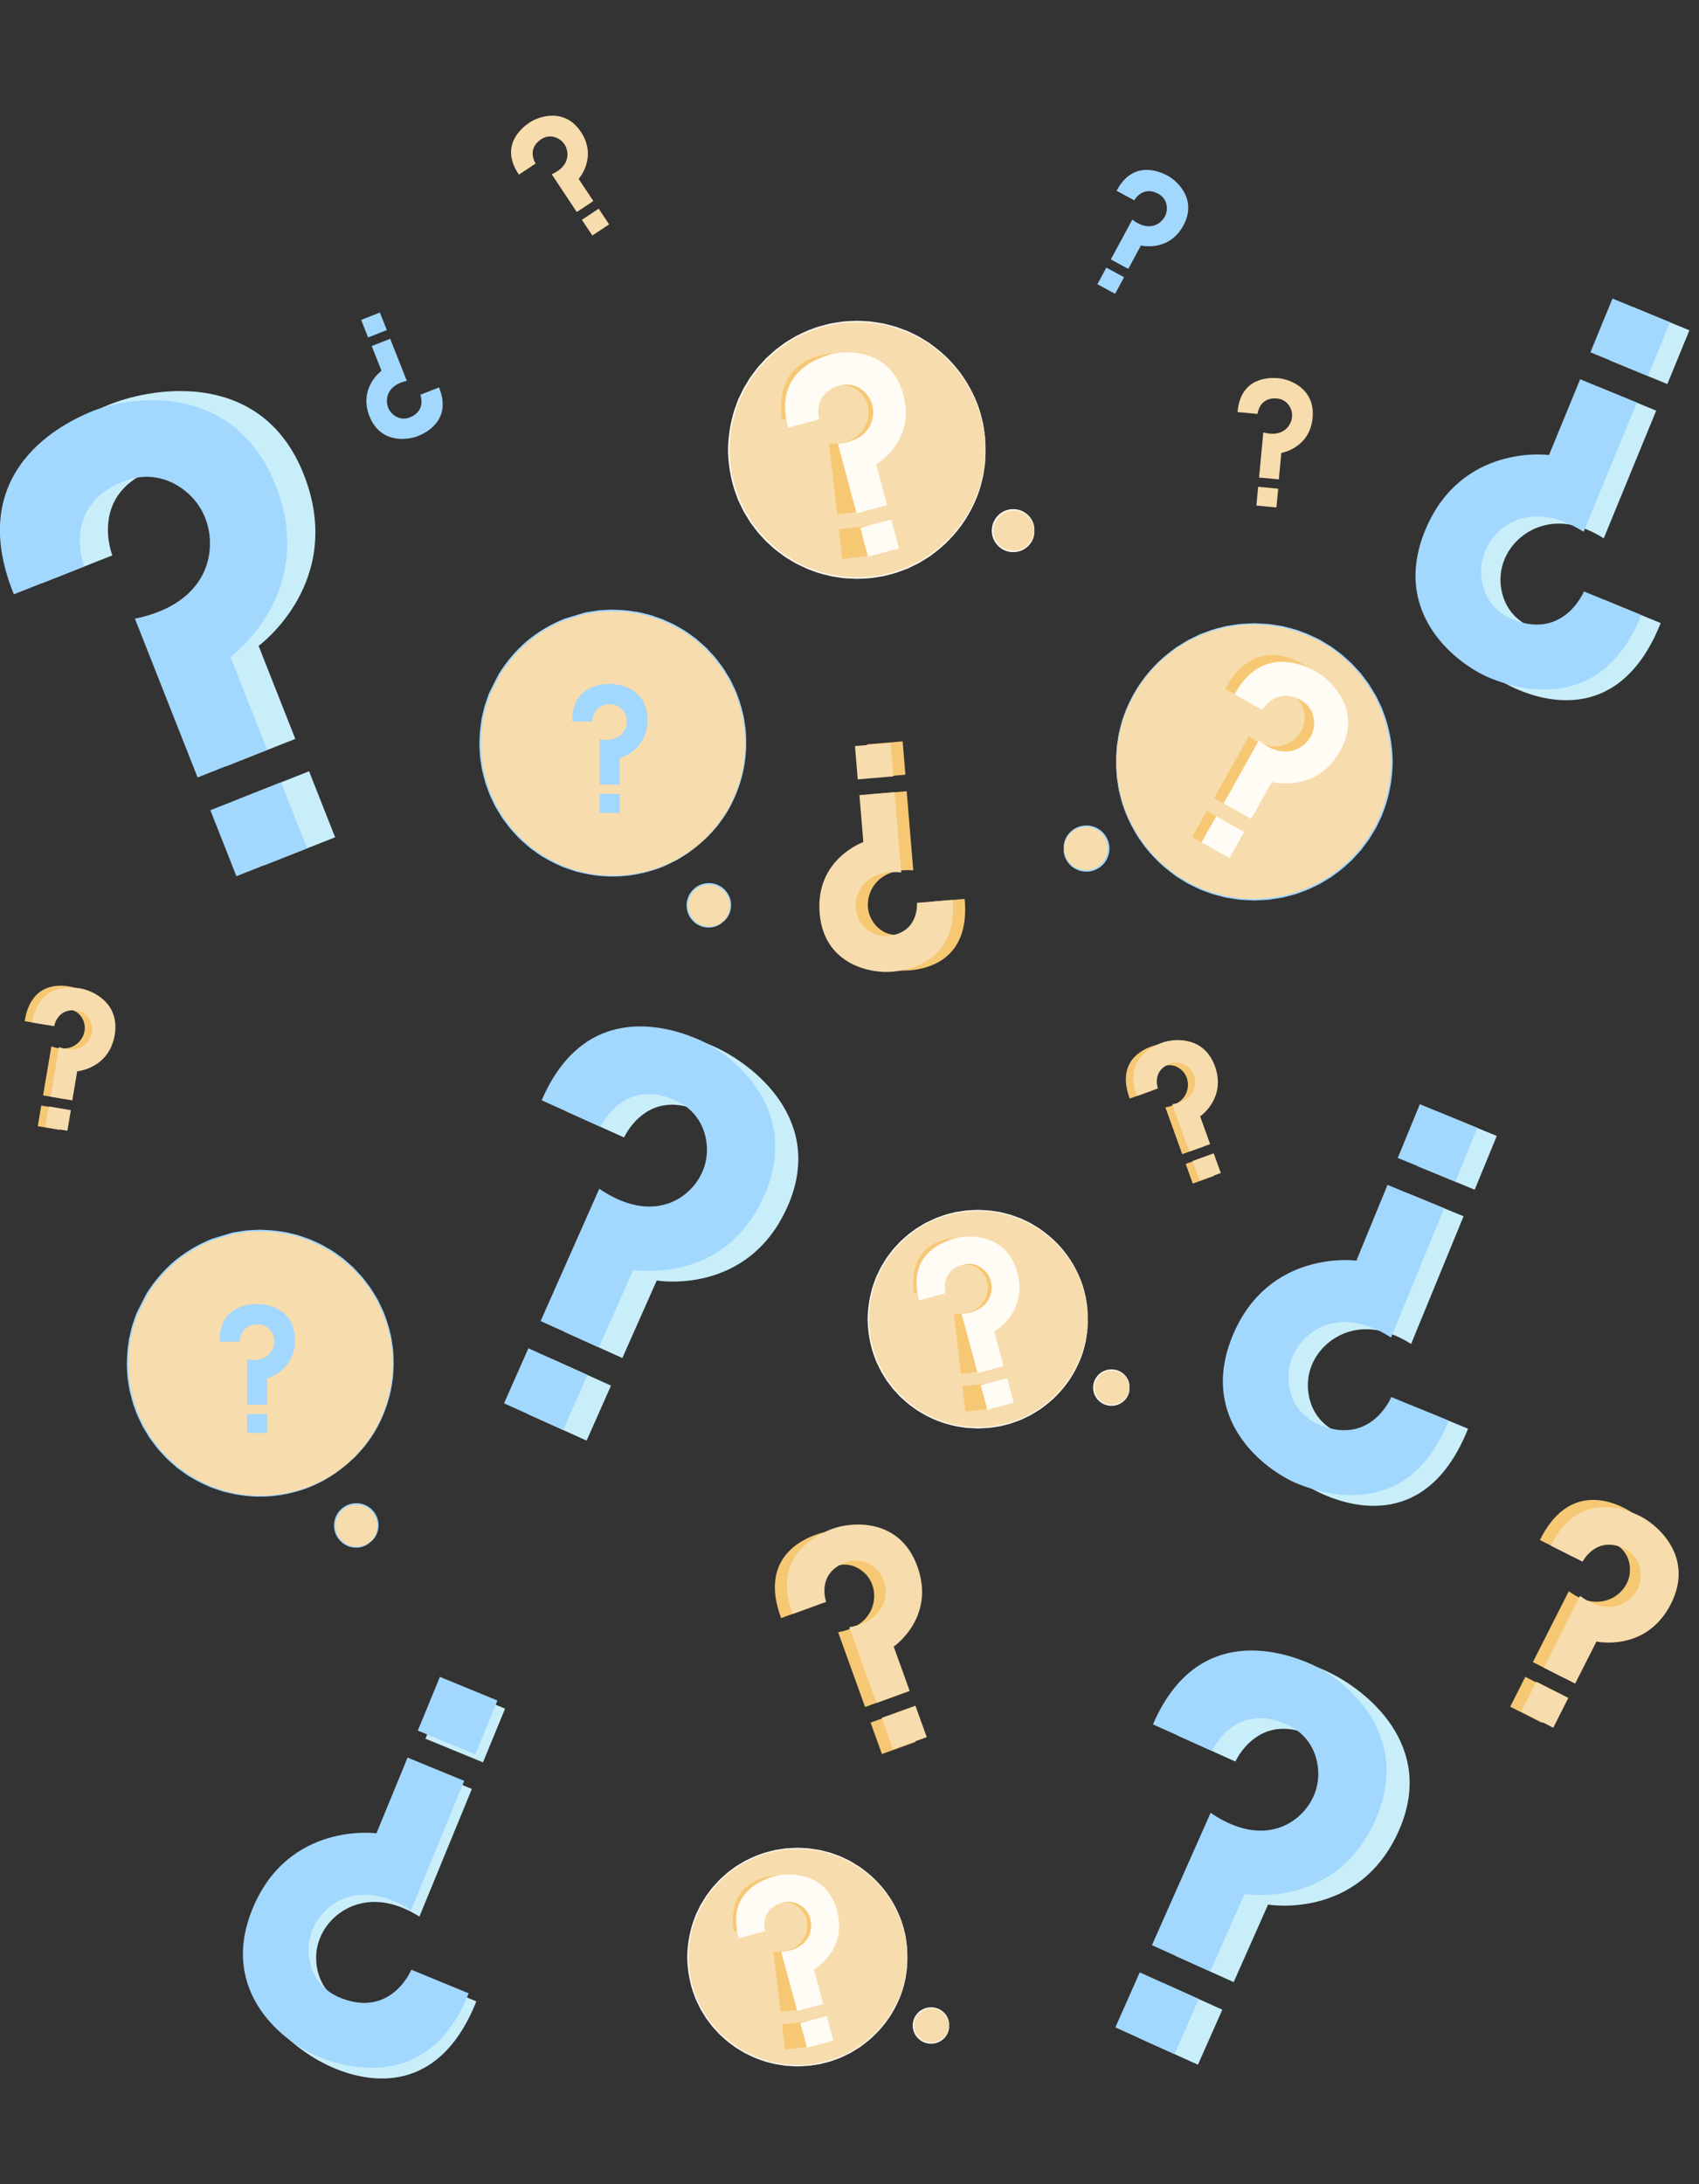 <?xml version="1.0" encoding="UTF-8"?> <svg xmlns="http://www.w3.org/2000/svg" width="379" height="487" viewBox="0 0 379 487" fill="none"><rect x="0" y="0" width="379" height="487" fill="#333333" stroke="none"/> <g clip-path="url(#clip0_232_8135)"> <path d="M370.449 138.916L357.665 133.662C357.665 133.662 353.256 144.4 342.015 139.999C336.181 137.713 334.74 132.69 334.714 129.278C334.689 125.321 336.693 121.645 339.883 119.3C343.524 116.613 349.759 114.959 357.75 120.025L369.451 91.556L356.812 86.362L349.87 103.249C349.87 103.249 330.254 100.545 322.22 120.085C314.535 138.779 330.168 150.285 338.902 153.875C344.386 156.135 361.417 161.585 370.449 138.924V138.916Z" fill="#C8EEFA"></path> <path d="M364.027 68.373L359.1 80.355L371.934 85.631L376.86 73.649L364.027 68.373Z" fill="#C8EEFA"></path> <path d="M366.116 137.116L353.332 131.862C353.332 131.862 348.922 142.6 337.682 138.199C331.848 135.914 330.407 130.89 330.381 127.479C330.356 123.521 332.36 119.846 335.549 117.5C339.191 114.814 345.272 113.517 353.272 118.583L365.127 89.756L352.487 84.562L345.545 101.449C345.545 101.449 325.929 98.746 317.895 118.285C310.211 136.98 325.187 148.212 332.368 151.163C337.852 153.423 357.093 159.777 366.125 137.125L366.116 137.116Z" fill="#A2D7FE"></path> <path d="M359.7 66.567L354.774 78.549L367.607 83.825L372.534 71.844L359.7 66.567Z" fill="#A2D7FE"></path> <path d="M327.478 318.537L314.694 313.283C314.694 313.283 310.284 324.021 299.043 319.62C293.21 317.334 291.768 312.311 291.743 308.9C291.717 304.942 293.722 301.266 296.911 298.921C300.553 296.235 306.787 294.58 314.779 299.646L326.48 271.177L313.841 265.983L306.898 282.87C306.898 282.87 287.282 280.167 279.248 299.706C271.564 318.4 287.197 329.906 295.93 333.496C301.414 335.756 318.446 341.206 327.478 318.545V318.537Z" fill="#C8EEFA"></path> <path d="M321.055 247.994L316.129 259.976L328.963 265.252L333.889 253.27L321.055 247.994Z" fill="#C8EEFA"></path> <path d="M323.145 316.737L310.36 311.483C310.36 311.483 305.951 322.221 294.71 317.82C288.877 315.535 287.435 310.511 287.41 307.1C287.384 303.142 289.388 299.467 292.578 297.121C296.22 294.435 302.301 293.138 310.301 298.204L322.156 269.378L309.516 264.184L302.574 281.07C302.574 281.07 282.958 278.367 274.924 297.906C267.24 316.601 282.216 327.833 289.397 330.784C294.881 333.044 314.122 339.398 323.153 316.746L323.145 316.737Z" fill="#A2D7FE"></path> <path d="M316.729 246.188L311.802 258.17L324.636 263.447L329.562 251.465L316.729 246.188Z" fill="#A2D7FE"></path> <path d="M106.256 446.219L93.472 440.965C93.472 440.965 89.062 451.703 77.822 447.302C71.988 445.016 70.547 439.993 70.521 436.581C70.496 432.624 72.5 428.948 75.689 426.603C79.331 423.916 85.566 422.262 93.557 427.328L105.258 398.859L92.619 393.665L85.677 410.552C85.677 410.552 66.061 407.848 58.027 427.387C50.342 446.082 65.975 457.587 74.709 461.178C80.193 463.438 97.224 468.888 106.256 446.227V446.219Z" fill="#C8EEFA"></path> <path d="M99.834 375.675L94.907 387.657L107.741 392.934L112.667 380.952L99.834 375.675Z" fill="#C8EEFA"></path> <path d="M104.547 444.418L91.762 439.164C91.762 439.164 87.353 449.902 76.112 445.501C70.279 443.215 68.837 438.192 68.812 434.78C68.786 430.823 70.79 427.147 73.98 424.802C77.622 422.115 83.703 420.819 91.703 425.885L103.558 397.058L90.918 391.864L83.976 408.751C83.976 408.751 64.36 406.047 56.326 425.587C48.642 444.281 63.618 455.514 70.799 458.465C76.283 460.725 95.524 467.078 104.555 444.426L104.547 444.418Z" fill="#A2D7FE"></path> <path d="M98.13 373.869L93.204 385.851L106.038 391.127L110.964 379.145L98.13 373.869Z" fill="#A2D7FE"></path> <path d="M215.178 200.422L207.255 201.079C207.255 201.079 207.81 207.731 200.901 208.431C197.311 208.789 195.255 206.588 194.351 204.849C193.302 202.827 193.371 200.422 194.385 198.384C195.545 196.056 198.309 193.574 203.724 194.068L202.257 176.414L194.42 177.062L195.29 187.535C195.29 187.535 184.535 191.288 185.541 203.407C186.505 214.998 197.533 216.797 202.94 216.345C206.343 216.064 216.5 214.392 215.187 200.422H215.178Z" fill="#F7C874"></path> <path d="M201.355 165.298L193.4 165.959L194.017 173.387L201.973 172.726L201.355 165.298Z" fill="#F7C874"></path> <path d="M212.484 200.636L204.552 201.293C204.552 201.293 205.106 207.945 198.198 208.644C194.608 209.003 192.552 206.802 191.648 205.062C190.599 203.041 190.667 200.636 191.682 198.598C192.842 196.269 195.623 194.009 201.038 194.504L199.554 176.628L191.716 177.276L192.586 187.749C192.586 187.749 181.832 191.502 182.838 203.621C183.802 215.212 194.42 217.045 198.872 216.67C202.275 216.388 213.797 214.606 212.484 200.628V200.636Z" fill="#F7DCAD"></path> <path d="M198.676 165.674L190.721 166.335L191.338 173.763L199.294 173.102L198.676 165.674Z" fill="#F7DCAD"></path> <path d="M174.251 360.759L181.73 358.064C181.73 358.064 179.465 351.785 185.954 349.313C189.327 348.034 191.884 349.624 193.21 351.068C194.748 352.747 195.308 355.087 194.858 357.32C194.344 359.869 192.321 362.985 186.963 363.915L192.971 380.581L200.371 377.916L196.807 368.03C196.807 368.03 206.215 361.609 202.092 350.169C198.147 339.228 187.03 340.358 181.927 342.201C178.714 343.358 169.341 347.614 174.243 360.761L174.251 360.759Z" fill="#F7C874"></path> <path d="M196.733 391.079L204.243 388.372L201.715 381.36L194.205 384.067L196.733 391.079Z" fill="#F7C874"></path> <path d="M176.797 359.851L184.285 357.154C184.285 357.154 182.02 350.875 188.508 348.403C191.882 347.123 194.439 348.713 195.764 350.158C197.303 351.837 197.863 354.177 197.413 356.409C196.898 358.959 194.802 361.865 189.444 362.796L195.526 379.671L202.925 377.006L199.361 367.12C199.361 367.12 208.77 360.699 204.646 349.259C200.701 338.318 189.971 339.309 185.77 340.829C182.558 341.986 171.896 346.704 176.799 359.86L176.797 359.851Z" fill="#F7DCAD"></path> <path d="M199.222 390.02L206.732 387.312L204.204 380.3L196.694 383.008L199.222 390.02Z" fill="#F7DCAD"></path> <path d="M252.021 244.934L256.697 243.249C256.697 243.249 255.281 239.323 259.337 237.778C261.447 236.978 263.045 237.972 263.874 238.875C264.836 239.925 265.186 241.388 264.905 242.783C264.583 244.378 263.318 246.325 259.969 246.907L263.725 257.327L268.351 255.661L266.123 249.48C266.123 249.48 272.005 245.465 269.427 238.313C266.961 231.472 260.011 232.179 256.82 233.331C254.811 234.054 248.951 236.715 252.015 244.935L252.021 244.934Z" fill="#F7C874"></path> <path d="M266.077 263.891L270.772 262.198L269.192 257.814L264.496 259.507L266.077 263.891Z" fill="#F7C874"></path> <path d="M253.613 244.366L258.294 242.68C258.294 242.68 256.878 238.754 260.935 237.208C263.044 236.408 264.643 237.402 265.471 238.306C266.433 239.355 266.783 240.819 266.502 242.214C266.18 243.808 264.869 245.625 261.519 246.207L265.322 256.757L269.948 255.092L267.72 248.91C267.72 248.91 273.602 244.896 271.024 237.743C268.558 230.903 261.849 231.523 259.223 232.473C257.214 233.196 250.548 236.146 253.614 244.371L253.613 244.366Z" fill="#F7DCAD"></path> <path d="M267.633 263.228L272.328 261.535L270.748 257.151L266.053 258.844L267.633 263.228Z" fill="#F7DCAD"></path> <path d="M5.509 227.677L10.409 228.51C10.409 228.51 11.106 224.395 15.399 225.044C17.629 225.384 18.532 227.036 18.809 228.23C19.131 229.617 18.716 231.063 17.785 232.14C16.721 233.37 14.662 234.444 11.459 233.304L9.607 244.224L14.454 245.048L15.553 238.57C15.553 238.57 22.649 237.967 23.921 230.471C25.137 223.302 18.738 220.5 15.393 219.934C13.288 219.576 6.877 219.012 5.504 227.676L5.509 227.677Z" fill="#F7C874"></path> <path d="M8.427 251.096L13.348 251.931L14.127 247.336L9.207 246.501L8.427 251.096Z" fill="#F7C874"></path> <path d="M7.174 227.965L12.08 228.799C12.08 228.799 12.777 224.684 17.069 225.333C19.299 225.673 20.203 227.325 20.48 228.519C20.802 229.906 20.387 231.352 19.456 232.429C18.392 233.659 16.357 234.596 13.154 233.456L11.277 244.513L16.125 245.337L17.224 238.859C17.224 238.859 24.32 238.256 25.592 230.76C26.808 223.591 20.662 220.832 17.907 220.368C15.803 220.01 8.548 219.301 7.173 227.97L7.174 227.965Z" fill="#F7DCAD"></path> <path d="M10.108 251.283L15.029 252.118L15.808 247.523L10.888 246.689L10.108 251.283Z" fill="#F7DCAD"></path> <path d="M343.525 343.361L350.617 346.955C350.617 346.955 353.632 340.999 359.882 344.024C363.127 345.601 363.724 348.552 363.582 350.508C363.416 352.779 362.098 354.791 360.165 355.995C357.957 357.37 354.303 358.036 349.95 354.776L341.946 370.58L348.96 374.136L353.709 364.76C353.709 364.76 364.835 367.201 370.33 356.353C375.584 345.977 367.136 338.664 362.294 336.215C359.248 334.671 349.722 330.771 343.518 343.357L343.525 343.361Z" fill="#F7C874"></path> <path d="M336.888 380.519L344.009 384.126L347.377 377.476L340.255 373.869L336.888 380.519Z" fill="#F7C874"></path> <path d="M345.932 344.591L353.031 348.189C353.031 348.189 356.046 342.233 362.296 345.258C365.541 346.835 366.139 349.786 365.997 351.742C365.831 354.013 364.512 356.026 362.579 357.23C360.371 358.605 356.819 359.072 352.466 355.812L344.36 371.814L351.375 375.37L356.123 365.995C356.123 365.995 367.249 368.436 372.744 357.587C377.998 347.211 369.917 340.084 365.928 338.07C362.883 336.527 352.136 332.005 345.928 344.598L345.932 344.591Z" fill="#F7DCAD"></path> <path d="M339.366 381.603L346.488 385.21L349.855 378.56L342.734 374.953L339.366 381.603Z" fill="#F7DCAD"></path> <path d="M9.356 130.033L25.057 123.833C25.057 123.833 19.846 110.648 33.458 105.002C40.528 102.068 46.054 105.275 48.963 108.251C52.34 111.714 53.679 116.643 52.869 121.411C51.939 126.852 47.854 133.59 36.536 135.91L50.344 170.877L65.875 164.745L57.688 144.003C57.688 144.003 77.244 129.778 67.76 105.778C58.694 82.819 35.189 85.932 24.468 90.17C17.731 92.831 -1.877 102.46 9.364 130.042L9.356 130.033Z" fill="#C8EEFA"></path> <path d="M68.946 171.961L53.184 178.186L58.995 192.9L74.757 186.676L68.946 171.961Z" fill="#C8EEFA"></path> <path d="M3.096 132.503L18.797 126.303C18.797 126.303 13.586 113.117 27.198 107.471C34.268 104.537 39.795 107.744 42.703 110.721C46.08 114.183 47.419 119.113 46.609 123.88C45.679 129.322 41.424 135.624 30.098 137.936L44.076 173.338L59.607 167.206L51.419 146.464C51.419 146.464 70.975 132.238 61.492 108.239C52.426 85.28 29.722 88.077 20.912 91.557C14.175 94.218 -8.145 104.913 3.087 132.503H3.096Z" fill="#A2D7FE"></path> <path d="M62.685 174.42L46.924 180.645L52.735 195.359L68.497 189.135L62.685 174.42Z" fill="#A2D7FE"></path> <path d="M166.269 168.343C167.714 152.057 155.657 137.682 139.339 136.234C123.021 134.786 108.621 146.814 107.176 163.1C105.731 179.385 117.789 193.761 134.107 195.208C150.425 196.656 164.825 184.628 166.269 168.343Z" fill="#F7DCAD"></path> <path d="M155.773 188.429C155.773 188.429 155.901 188.327 156.14 188.113C156.387 187.892 156.728 187.576 157.189 187.167C157.419 186.953 157.675 186.723 157.956 186.467C158.229 186.194 158.494 185.87 158.801 185.538C159.099 185.197 159.432 184.83 159.773 184.446C160.14 184.071 160.421 183.585 160.779 183.116C162.221 181.248 163.636 178.689 164.771 175.534C165.888 172.378 166.621 168.557 166.434 164.327C166.408 163.798 166.374 163.261 166.348 162.724C166.289 162.186 166.195 161.649 166.11 161.103C166.016 160.557 165.973 159.994 165.828 159.449C165.692 158.903 165.547 158.348 165.41 157.785C165.274 157.35 165.061 156.643 164.933 156.208L164.899 156.114C164.702 155.559 164.498 154.997 164.293 154.434C164.071 153.879 163.781 153.342 163.534 152.788C163.253 152.242 163.039 151.662 162.69 151.142C162.033 150.084 161.436 148.967 160.609 147.969C160.216 147.466 159.85 146.928 159.423 146.434C158.818 145.777 158.204 145.12 157.59 144.455C157.53 144.387 157.462 144.327 157.393 144.268C157.146 144.046 156.89 143.824 156.643 143.602C156.131 143.167 155.645 142.698 155.108 142.272C153.99 141.487 152.916 140.617 151.662 139.969C150.477 139.219 149.163 138.673 147.858 138.084C147.193 137.82 146.502 137.615 145.82 137.368C145.47 137.257 145.138 137.121 144.779 137.035L143.713 136.779C142.579 136.464 141.402 136.302 140.225 136.148C139.628 136.097 139.031 136.046 138.443 135.995L136.532 135.918L135.961 135.944L134.827 136.003L133.684 136.063L132.549 136.234L131.407 136.404L130.835 136.489L130.272 136.626C129.121 136.976 127.236 137.547 126.085 137.897C125.991 137.931 125.889 137.965 125.795 137.999C122.878 139.176 120.106 140.813 117.599 142.86C115.142 144.967 113.044 147.415 111.373 150.084C111.33 150.161 111.279 150.246 111.236 150.323C110.69 151.406 109.795 153.171 109.241 154.246L109.002 154.775L108.814 155.321L108.439 156.412L108.072 157.504L107.808 158.621L107.543 159.73L107.415 160.284L107.16 162.186C107.108 162.783 107.057 163.372 106.998 163.969C106.946 165.163 106.895 166.348 107.006 167.517L107.066 168.608C107.083 168.975 107.168 169.325 107.211 169.691C107.33 170.408 107.415 171.124 107.56 171.824C107.919 173.214 108.226 174.595 108.754 175.9C109.172 177.239 109.846 178.459 110.418 179.696C110.742 180.293 111.117 180.864 111.458 181.435C111.637 181.725 111.808 182.007 111.978 182.297C112.021 182.374 112.072 182.45 112.132 182.519C112.678 183.243 113.223 183.96 113.761 184.676C114.17 185.179 114.639 185.64 115.066 186.118C115.901 187.098 116.899 187.892 117.829 188.719C118.281 189.154 118.818 189.469 119.304 189.836C119.808 190.186 120.285 190.561 120.797 190.877C121.317 191.175 121.837 191.474 122.358 191.772C122.784 191.985 123.466 192.344 123.893 192.557C124.422 192.796 124.942 193.026 125.454 193.256C125.965 193.495 126.511 193.631 127.031 193.828C127.56 193.998 128.072 194.186 128.592 194.339C129.121 194.459 129.641 194.587 130.153 194.706C134.281 195.636 138.178 195.584 141.479 195.03C144.779 194.459 147.551 193.52 149.641 192.42C150.161 192.147 150.69 191.951 151.125 191.661C151.568 191.388 151.986 191.132 152.37 190.894C152.754 190.655 153.121 190.442 153.436 190.228C153.743 189.998 154.016 189.785 154.263 189.597C154.749 189.222 155.116 188.932 155.381 188.736C155.628 188.54 155.756 188.429 155.756 188.429C155.756 188.429 155.619 188.514 155.364 188.702C155.099 188.898 154.724 189.171 154.229 189.538C153.982 189.725 153.7 189.93 153.393 190.16C153.078 190.373 152.711 190.578 152.327 190.808C151.935 191.039 151.526 191.295 151.074 191.559C150.639 191.849 150.11 192.036 149.59 192.301C147.5 193.375 144.737 194.288 141.453 194.842C138.17 195.371 134.306 195.405 130.213 194.467C129.701 194.348 129.189 194.22 128.669 194.1C128.157 193.947 127.645 193.759 127.125 193.58C126.613 193.393 126.068 193.256 125.564 193.009C125.053 192.778 124.541 192.54 124.021 192.309C123.62 192.105 122.955 191.764 122.554 191.559C122.528 191.542 122.503 191.533 122.486 191.516C121.982 191.226 121.471 190.928 120.959 190.629C120.456 190.314 119.987 189.938 119.484 189.597C119.006 189.231 118.469 188.924 118.025 188.489C117.113 187.661 116.123 186.885 115.296 185.904C114.87 185.435 114.409 184.983 114.008 184.48C113.479 183.772 112.934 183.056 112.396 182.339C112.345 182.271 112.294 182.203 112.251 182.126C112.081 181.845 111.91 181.563 111.74 181.273C111.398 180.702 111.032 180.139 110.716 179.551C110.153 178.322 109.488 177.12 109.079 175.798C108.55 174.51 108.251 173.137 107.902 171.764C107.757 171.073 107.68 170.357 107.56 169.657C107.518 169.299 107.433 168.949 107.415 168.591L107.356 167.508C107.219 166.058 107.33 164.6 107.39 163.124C107.492 162.391 107.595 161.657 107.688 160.915L107.765 160.361L107.893 159.815L108.149 158.715L108.405 157.615L108.763 156.54L109.13 155.457L109.317 154.911L109.548 154.391C110.093 153.316 110.989 151.568 111.535 150.493C111.577 150.425 111.62 150.348 111.663 150.28C113.309 147.645 115.39 145.231 117.812 143.142C120.285 141.12 123.031 139.5 125.914 138.34C125.999 138.306 126.093 138.272 126.179 138.246C127.321 137.897 129.189 137.334 130.332 136.984L130.886 136.848L131.449 136.762L132.575 136.592L133.701 136.421L134.827 136.361L135.952 136.302L136.515 136.276L137.078 136.302C137.82 136.327 138.562 136.361 139.304 136.387C140.771 136.592 142.229 136.737 143.628 137.121L144.686 137.368C145.035 137.445 145.368 137.59 145.709 137.7C146.383 137.939 147.065 138.144 147.73 138.4C149.018 138.988 150.323 139.517 151.492 140.259C152.728 140.899 153.794 141.76 154.903 142.528C155.432 142.946 155.918 143.406 156.421 143.841C156.668 144.063 156.924 144.276 157.172 144.498C157.24 144.557 157.3 144.617 157.359 144.677C157.973 145.334 158.579 145.99 159.184 146.638C159.611 147.125 159.969 147.653 160.361 148.157C161.18 149.137 161.777 150.246 162.425 151.287C162.775 151.798 162.988 152.378 163.261 152.916C163.517 153.461 163.798 153.99 164.02 154.545C164.225 155.099 164.421 155.653 164.626 156.208C164.728 156.481 164.822 156.753 164.924 157.026C164.924 157.052 164.941 157.078 164.95 157.103C165.154 157.913 165.359 158.715 165.564 159.508C165.717 160.046 165.751 160.608 165.854 161.146C165.931 161.692 166.033 162.22 166.093 162.758C166.127 163.295 166.152 163.824 166.186 164.344C166.391 168.54 165.683 172.335 164.592 175.474C163.474 178.612 162.093 181.171 160.668 183.039C160.319 183.508 160.037 183.994 159.679 184.369C159.338 184.762 159.014 185.128 158.724 185.469C158.425 185.811 158.161 186.135 157.897 186.408C157.624 186.672 157.368 186.911 157.138 187.115C156.694 187.533 156.353 187.857 156.114 188.088C155.884 188.309 155.773 188.429 155.773 188.429Z" fill="#A2D7FE"></path> <path d="M162.007 204.767C159.815 207.624 155.499 207.24 153.836 204.051C153 202.439 153.18 200.426 154.28 198.985C156.472 196.128 160.787 196.511 162.45 199.701C163.286 201.313 163.107 203.326 162.007 204.767Z" fill="#F7DCAD"></path> <path d="M161.239 205.571C161.239 205.571 161.333 205.52 161.486 205.392C161.649 205.264 161.862 205.051 162.101 204.744C162.57 204.147 163.124 203.072 163.081 201.648C163.056 200.948 162.885 200.172 162.476 199.447C162.066 198.731 161.461 198.04 160.642 197.571C159.84 197.094 158.843 196.829 157.828 196.897C156.804 196.949 155.772 197.358 154.936 198.049C154.109 198.748 153.529 199.695 153.299 200.693C153.052 201.682 153.137 202.714 153.47 203.584C153.785 204.471 154.365 205.187 154.996 205.716C155.636 206.245 156.369 206.552 157.052 206.697C158.442 206.987 159.593 206.637 160.267 206.279C160.608 206.1 160.855 205.929 161.009 205.793C161.162 205.665 161.239 205.588 161.231 205.58C161.205 205.545 160.889 205.835 160.199 206.159C159.525 206.466 158.408 206.774 157.094 206.458C156.446 206.304 155.764 205.997 155.167 205.494C154.578 204.991 154.041 204.309 153.76 203.481C153.461 202.663 153.384 201.708 153.623 200.786C153.836 199.857 154.382 198.987 155.15 198.33C155.926 197.691 156.881 197.307 157.828 197.256C158.774 197.187 159.704 197.426 160.455 197.861C161.222 198.288 161.794 198.927 162.194 199.601C162.587 200.275 162.766 201.008 162.808 201.665C162.885 203.012 162.391 204.053 161.973 204.667C161.538 205.29 161.197 205.554 161.222 205.58L161.239 205.571Z" fill="#A2D7FE"></path> <path d="M127.636 160.86H132.122C132.122 160.86 132.122 157.098 136.037 157.03C138.067 156.996 139.124 158.327 139.551 159.341C140.045 160.527 139.9 161.874 139.235 162.975C138.476 164.228 136.804 165.371 133.785 164.834V174.94H138.22V169.021C138.22 169.021 144.438 167.418 144.438 160.561C144.438 153.704 138.561 152.484 136.045 152.484C134.118 152.484 127.568 152.953 127.653 160.86H127.636Z" fill="#A2D7FE"></path> <path d="M138.255 177.023H133.76V181.228H138.255V177.023Z" fill="#A2D7FE"></path> <path d="M87.625 306.601C89.07 290.316 77.013 275.941 60.695 274.493C44.377 273.045 29.977 285.073 28.532 301.359C27.087 317.644 39.145 332.019 55.463 333.467C71.781 334.915 86.181 322.887 87.625 306.601Z" fill="#F7DCAD"></path> <path d="M77.129 326.688C77.129 326.688 77.257 326.585 77.496 326.372C77.743 326.15 78.084 325.835 78.545 325.425C78.775 325.212 79.031 324.982 79.312 324.726C79.585 324.453 79.85 324.129 80.156 323.796C80.455 323.455 80.788 323.089 81.129 322.705C81.496 322.33 81.777 321.843 82.135 321.374C83.576 319.507 84.992 316.948 86.126 313.792C87.244 310.637 87.977 306.816 87.79 302.586C87.764 302.057 87.73 301.52 87.704 300.982C87.645 300.445 87.551 299.908 87.466 299.362C87.372 298.816 87.329 298.253 87.184 297.707C87.048 297.161 86.903 296.607 86.766 296.044C86.63 295.609 86.416 294.901 86.289 294.466L86.254 294.373C86.058 293.818 85.854 293.255 85.649 292.692C85.427 292.138 85.137 291.601 84.89 291.046C84.608 290.501 84.395 289.921 84.046 289.4C83.389 288.343 82.792 287.226 81.965 286.228C81.572 285.725 81.206 285.187 80.779 284.693C80.174 284.036 79.559 283.379 78.945 282.714C78.886 282.646 78.817 282.586 78.749 282.526C78.502 282.305 78.246 282.083 77.999 281.861C77.487 281.426 77.001 280.957 76.464 280.531C75.346 279.746 74.272 278.876 73.018 278.228C71.832 277.477 70.519 276.932 69.214 276.343C68.549 276.079 67.858 275.874 67.176 275.627C66.826 275.516 66.494 275.379 66.135 275.294L65.069 275.038C63.935 274.723 62.758 274.561 61.581 274.407C60.984 274.356 60.387 274.305 59.799 274.254L57.888 274.177L57.317 274.202L56.182 274.262L55.04 274.322L53.905 274.492L52.763 274.663L52.191 274.748L51.628 274.885C50.477 275.234 48.592 275.806 47.441 276.155C47.347 276.19 47.244 276.224 47.151 276.258C44.234 277.435 41.462 279.072 38.955 281.119C36.498 283.226 34.4 285.673 32.729 288.343C32.686 288.42 32.635 288.505 32.592 288.582C32.046 289.665 31.151 291.43 30.596 292.505L30.358 293.034L30.17 293.579L29.795 294.671L29.428 295.763L29.164 296.88L28.899 297.989L28.771 298.543L28.515 300.445C28.464 301.042 28.413 301.63 28.354 302.227C28.302 303.422 28.251 304.607 28.362 305.775L28.422 306.867C28.439 307.234 28.524 307.583 28.567 307.95C28.686 308.667 28.771 309.383 28.916 310.082C29.275 311.473 29.582 312.854 30.11 314.159C30.528 315.498 31.202 316.718 31.773 317.954C32.097 318.551 32.473 319.123 32.814 319.694C32.993 319.984 33.164 320.266 33.334 320.556C33.377 320.632 33.428 320.709 33.488 320.777C34.034 321.502 34.579 322.219 35.117 322.935C35.526 323.438 35.995 323.899 36.422 324.376C37.257 325.357 38.255 326.15 39.185 326.978C39.637 327.413 40.174 327.728 40.66 328.095C41.163 328.445 41.641 328.82 42.153 329.135C42.673 329.434 43.193 329.732 43.714 330.031C44.14 330.244 44.822 330.602 45.249 330.816C45.778 331.054 46.298 331.285 46.809 331.515C47.321 331.754 47.867 331.89 48.387 332.086C48.916 332.257 49.428 332.445 49.948 332.598C50.477 332.717 50.997 332.845 51.509 332.965C55.637 333.894 59.534 333.843 62.835 333.289C66.135 332.717 68.907 331.779 70.997 330.679C71.517 330.406 72.046 330.21 72.481 329.92C72.924 329.647 73.342 329.391 73.726 329.152C74.11 328.914 74.476 328.7 74.792 328.487C75.099 328.257 75.372 328.044 75.619 327.856C76.105 327.481 76.472 327.191 76.737 326.995C76.984 326.799 77.112 326.688 77.112 326.688C77.112 326.688 76.975 326.773 76.719 326.961C76.455 327.157 76.08 327.43 75.585 327.796C75.338 327.984 75.056 328.189 74.749 328.419C74.434 328.632 74.067 328.837 73.683 329.067C73.291 329.297 72.882 329.553 72.43 329.818C71.995 330.108 71.466 330.295 70.945 330.56C68.856 331.634 66.093 332.547 62.809 333.101C59.526 333.63 55.662 333.664 51.569 332.726C51.057 332.607 50.545 332.479 50.025 332.359C49.513 332.206 49.001 332.018 48.481 331.839C47.969 331.651 47.423 331.515 46.92 331.268C46.409 331.037 45.897 330.798 45.377 330.568C44.976 330.364 44.311 330.022 43.91 329.818C43.884 329.801 43.859 329.792 43.842 329.775C43.338 329.485 42.827 329.187 42.315 328.888C41.812 328.573 41.343 328.197 40.839 327.856C40.362 327.489 39.825 327.182 39.381 326.747C38.468 325.92 37.479 325.144 36.652 324.163C36.225 323.694 35.765 323.242 35.364 322.739C34.835 322.031 34.289 321.315 33.752 320.598C33.701 320.53 33.65 320.462 33.607 320.385C33.437 320.104 33.266 319.822 33.095 319.532C32.754 318.961 32.388 318.398 32.072 317.809C31.509 316.581 30.844 315.379 30.434 314.057C29.906 312.769 29.607 311.396 29.258 310.023C29.113 309.332 29.036 308.615 28.916 307.916C28.874 307.558 28.788 307.208 28.771 306.85L28.712 305.767C28.575 304.317 28.686 302.859 28.746 301.383C28.848 300.65 28.951 299.916 29.044 299.174L29.121 298.62L29.249 298.074L29.505 296.974L29.761 295.874L30.119 294.799L30.486 293.716L30.673 293.17L30.904 292.65C31.449 291.575 32.345 289.827 32.891 288.752C32.933 288.684 32.976 288.607 33.019 288.539C34.665 285.904 36.746 283.49 39.168 281.401C41.641 279.379 44.387 277.759 47.27 276.599C47.355 276.565 47.449 276.531 47.534 276.505C48.677 276.155 50.545 275.593 51.688 275.243L52.242 275.106L52.805 275.021L53.931 274.851L55.057 274.68L56.182 274.62L57.308 274.561L57.871 274.535L58.434 274.561C59.176 274.586 59.918 274.62 60.66 274.646C62.127 274.851 63.585 274.996 64.984 275.379L66.042 275.627C66.391 275.703 66.724 275.848 67.065 275.959C67.739 276.198 68.421 276.403 69.086 276.659C70.374 277.247 71.679 277.776 72.847 278.518C74.084 279.157 75.15 280.019 76.259 280.786C76.788 281.204 77.274 281.665 77.777 282.1C78.024 282.322 78.28 282.535 78.528 282.757C78.596 282.816 78.655 282.876 78.715 282.936C79.329 283.592 79.935 284.249 80.54 284.897C80.967 285.383 81.325 285.912 81.717 286.415C82.536 287.396 83.133 288.505 83.781 289.545C84.131 290.057 84.344 290.637 84.617 291.174C84.873 291.72 85.154 292.249 85.376 292.803C85.581 293.358 85.777 293.912 85.982 294.466C86.084 294.739 86.178 295.012 86.28 295.285C86.28 295.311 86.297 295.336 86.306 295.362C86.51 296.172 86.715 296.974 86.92 297.767C87.073 298.304 87.107 298.867 87.21 299.405C87.286 299.95 87.389 300.479 87.448 301.016C87.483 301.554 87.508 302.083 87.542 302.603C87.747 306.799 87.039 310.594 85.947 313.733C84.83 316.871 83.448 319.43 82.024 321.298C81.675 321.767 81.393 322.253 81.035 322.628C80.694 323.02 80.37 323.387 80.08 323.728C79.781 324.069 79.517 324.393 79.252 324.666C78.98 324.931 78.724 325.17 78.493 325.374C78.05 325.792 77.709 326.116 77.47 326.347C77.24 326.568 77.129 326.688 77.129 326.688Z" fill="#A2D7FE"></path> <path d="M83.363 343.026C81.171 345.883 76.855 345.499 75.192 342.31C74.356 340.698 74.535 338.685 75.636 337.244C77.828 334.386 82.143 334.77 83.806 337.96C84.642 339.572 84.463 341.585 83.363 343.026Z" fill="#F7DCAD"></path> <path d="M82.595 343.83C82.595 343.83 82.689 343.779 82.842 343.651C83.004 343.523 83.218 343.31 83.456 343.002C83.925 342.405 84.48 341.331 84.437 339.907C84.412 339.207 84.241 338.431 83.832 337.706C83.422 336.99 82.817 336.299 81.998 335.83C81.196 335.352 80.198 335.088 79.184 335.156C78.16 335.207 77.128 335.617 76.292 336.308C75.465 337.007 74.885 337.954 74.655 338.951C74.407 339.941 74.493 340.973 74.825 341.843C75.141 342.73 75.721 343.446 76.352 343.975C76.992 344.504 77.725 344.811 78.407 344.956C79.798 345.246 80.949 344.896 81.623 344.538C81.964 344.359 82.211 344.188 82.365 344.052C82.518 343.924 82.595 343.847 82.587 343.838C82.561 343.804 82.245 344.094 81.555 344.418C80.881 344.725 79.763 345.032 78.45 344.717C77.802 344.563 77.12 344.256 76.523 343.753C75.934 343.25 75.397 342.568 75.115 341.74C74.817 340.922 74.74 339.966 74.979 339.045C75.192 338.116 75.738 337.246 76.506 336.589C77.282 335.949 78.237 335.566 79.184 335.514C80.13 335.446 81.06 335.685 81.81 336.12C82.578 336.546 83.149 337.186 83.55 337.86C83.943 338.533 84.122 339.267 84.164 339.924C84.241 341.271 83.746 342.312 83.329 342.926C82.894 343.548 82.552 343.813 82.578 343.838L82.595 343.83Z" fill="#A2D7FE"></path> <path d="M48.992 299.118H53.478C53.478 299.118 53.478 295.357 57.393 295.289C59.422 295.255 60.48 296.585 60.907 297.6C61.401 298.786 61.256 300.133 60.591 301.233C59.832 302.487 58.16 303.63 55.141 303.093V313.199H59.576V307.28C59.576 307.28 65.793 305.677 65.793 298.82C65.793 291.963 59.917 290.743 57.401 290.743C55.474 290.743 48.924 291.212 49.009 299.118H48.992Z" fill="#A2D7FE"></path> <path d="M59.611 315.282H55.116V319.487H59.611V315.282Z" fill="#A2D7FE"></path> <path d="M97.933 86.375L93.763 88.021C93.763 88.021 95.144 91.518 91.528 93.019C89.652 93.795 88.185 92.95 87.409 92.157C86.513 91.236 86.155 89.931 86.368 88.66C86.616 87.219 87.75 85.547 90.752 84.925L87.042 75.526L82.923 77.155L85.098 82.665C85.098 82.665 79.904 86.443 82.42 92.814C84.825 98.912 90.855 98.17 93.191 97.24C94.983 96.532 100.91 93.692 97.925 86.366L97.933 86.375Z" fill="#A2D7FE"></path> <path d="M84.746 69.68L80.566 71.331L82.111 75.242L86.291 73.591L84.746 69.68Z" fill="#A2D7FE"></path> <path d="M249.078 42.53L253.023 44.661C253.023 44.661 254.809 41.352 258.286 43.152C260.088 44.088 260.386 45.754 260.279 46.859C260.151 48.137 259.383 49.251 258.274 49.906C257.012 50.645 255.002 50.854 252.593 48.958L247.791 57.848L251.69 59.951L254.505 54.739C254.505 54.739 260.74 56.28 263.994 50.253C267.111 44.486 262.661 40.351 260.445 39.161C258.75 38.247 252.76 35.541 249.077 42.542L249.078 42.53Z" fill="#A2D7FE"></path> <path d="M244.796 63.368L248.751 65.504L250.749 61.804L246.794 59.669L244.796 63.368Z" fill="#A2D7FE"></path> <path d="M276.058 91.871L280.522 92.289C280.522 92.289 280.871 88.545 284.775 88.842C286.8 88.999 287.726 90.415 288.059 91.474C288.441 92.7 288.171 94.026 287.406 95.063C286.533 96.237 284.765 97.214 281.806 96.412L280.864 106.472L285.275 106.882L285.827 100.985C285.827 100.985 292.168 99.965 292.806 93.145C293.419 86.618 287.706 84.553 285.201 84.325C283.284 84.146 276.713 83.998 276.061 91.882L276.058 91.871Z" fill="#F7DCAD"></path> <path d="M280.268 112.723L284.743 113.142L285.134 108.955L280.659 108.537L280.268 112.723Z" fill="#F7DCAD"></path> <path d="M115.751 38.94L119.486 36.46C119.486 36.46 117.405 33.328 120.628 31.105C122.301 29.955 123.912 30.474 124.837 31.088C125.905 31.802 126.527 33.003 126.584 34.29C126.643 35.752 125.883 37.623 123.077 38.859L128.667 47.276L132.356 44.823L129.079 39.889C129.079 39.889 133.369 35.109 129.579 29.404C125.954 23.942 120.212 25.927 118.12 27.324C116.517 28.39 111.313 32.405 115.761 38.947L115.751 38.94Z" fill="#F7DCAD"></path> <path d="M132.133 52.513L135.876 50.025L133.549 46.523L129.806 49.011L132.133 52.513Z" fill="#F7DCAD"></path> <path d="M219.63 103.841C221.579 88.145 210.435 73.84 194.739 71.89C179.043 69.941 164.738 81.085 162.788 96.781C160.839 112.478 171.983 126.783 187.679 128.732C203.375 130.682 217.68 119.538 219.63 103.841Z" fill="#F7DCAD"></path> <path d="M219.837 100.304C219.837 100.304 219.837 100.15 219.837 99.843C219.829 99.528 219.812 99.067 219.786 98.479C219.777 98.18 219.76 97.839 219.743 97.472C219.709 97.106 219.641 96.705 219.581 96.27C219.522 95.835 219.445 95.366 219.377 94.871C219.325 94.368 219.138 93.856 219.018 93.302C218.532 91.076 217.509 88.441 215.88 85.635C214.242 82.846 211.863 79.929 208.605 77.447C208.196 77.14 207.786 76.833 207.368 76.517C206.933 76.228 206.473 75.963 206.021 75.682C205.56 75.417 205.117 75.093 204.622 74.863C204.127 74.624 203.633 74.385 203.13 74.138C202.874 74.019 202.626 73.899 202.37 73.78C202.106 73.686 201.842 73.584 201.577 73.49C201.04 73.294 200.503 73.097 199.957 72.893C199.411 72.705 198.831 72.594 198.26 72.432C197.688 72.304 197.117 72.1 196.52 72.031C195.334 71.861 194.132 71.614 192.878 71.605C192.255 71.579 191.633 71.52 191.002 71.528C190.371 71.562 189.74 71.588 189.1 71.622C188.784 71.648 188.46 71.639 188.136 71.682C187.821 71.733 187.497 71.775 187.172 71.827C186.533 71.929 185.876 72.006 185.236 72.134C183.966 72.475 182.644 72.731 181.399 73.251C180.102 73.66 178.891 74.3 177.637 74.897C177.032 75.23 176.443 75.605 175.846 75.963C175.548 76.151 175.241 76.313 174.959 76.526L174.107 77.157C172.938 77.959 171.906 78.965 170.84 79.929C170.354 80.466 169.868 81.004 169.373 81.541L169.006 81.95L168.674 82.385L168.017 83.264L167.352 84.151L166.772 85.097L166.192 86.052L165.902 86.53L165.655 87.033C165.331 87.707 165.006 88.389 164.674 89.063C164.418 89.771 164.154 90.479 163.889 91.195C162.951 94.087 162.439 97.157 162.397 100.287C162.439 103.417 162.942 106.487 163.881 109.378C164.145 110.095 164.401 110.803 164.665 111.51C164.989 112.193 165.322 112.867 165.646 113.54L165.893 114.043L166.183 114.521L166.763 115.476L167.343 116.423L168.009 117.31L168.665 118.188L168.998 118.623L169.365 119.033C169.859 119.57 170.345 120.107 170.832 120.645C171.906 121.617 172.93 122.615 174.107 123.416L174.959 124.048C175.241 124.261 175.556 124.423 175.846 124.611C176.452 124.969 177.032 125.352 177.646 125.677C178.9 126.274 180.111 126.913 181.407 127.323C182.661 127.843 183.974 128.099 185.253 128.44C185.902 128.576 186.55 128.645 187.189 128.755C187.514 128.807 187.829 128.849 188.153 128.9C188.469 128.943 188.793 128.943 189.117 128.96C189.757 128.994 190.388 129.02 191.019 129.054C191.65 129.054 192.273 129.003 192.895 128.977C194.14 128.969 195.343 128.721 196.537 128.551C197.134 128.491 197.705 128.286 198.277 128.15C198.848 127.996 199.42 127.877 199.974 127.689C200.52 127.493 201.057 127.288 201.594 127.092C201.859 126.99 202.123 126.896 202.388 126.802C202.643 126.683 202.891 126.564 203.147 126.436C203.65 126.197 204.144 125.95 204.639 125.711C205.134 125.48 205.577 125.156 206.038 124.892C206.49 124.611 206.95 124.346 207.385 124.056C207.803 123.741 208.221 123.434 208.622 123.127C211.871 120.645 214.251 117.728 215.897 114.939C217.526 112.142 218.549 109.498 219.027 107.272C219.155 106.717 219.334 106.206 219.385 105.702C219.462 105.199 219.53 104.739 219.59 104.304C219.65 103.869 219.718 103.468 219.752 103.101C219.769 102.735 219.777 102.393 219.795 102.095C219.82 101.506 219.837 101.046 219.846 100.73C219.854 100.423 219.846 100.27 219.846 100.27C219.846 100.27 219.829 100.423 219.803 100.73C219.786 101.046 219.752 101.498 219.718 102.086C219.701 102.385 219.684 102.717 219.658 103.084C219.624 103.451 219.539 103.852 219.479 104.278C219.411 104.713 219.334 105.174 219.257 105.668C219.198 106.172 219.01 106.675 218.882 107.229C218.379 109.438 217.347 112.056 215.709 114.828C214.063 117.591 211.692 120.474 208.451 122.922C208.042 123.22 207.633 123.527 207.215 123.843C206.78 124.124 206.328 124.389 205.876 124.662C205.415 124.926 204.98 125.242 204.486 125.463C203.999 125.694 203.505 125.932 203.002 126.171C202.754 126.291 202.498 126.41 202.251 126.529C201.987 126.623 201.722 126.717 201.458 126.819C200.929 127.016 200.392 127.203 199.855 127.408C199.309 127.587 198.737 127.706 198.174 127.86C197.603 127.988 197.04 128.193 196.452 128.252C195.275 128.423 194.081 128.662 192.853 128.67C192.238 128.687 191.616 128.755 190.993 128.738C190.371 128.704 189.74 128.67 189.108 128.645C188.793 128.619 188.469 128.627 188.153 128.585C187.838 128.534 187.522 128.491 187.207 128.44C186.575 128.338 185.927 128.261 185.288 128.133C184.034 127.792 182.729 127.536 181.492 127.016C180.213 126.606 179.01 125.975 177.774 125.387C177.168 125.063 176.597 124.679 176 124.329C175.71 124.141 175.394 123.979 175.121 123.775L174.286 123.144C173.126 122.35 172.119 121.353 171.053 120.397C170.576 119.869 170.09 119.34 169.603 118.802L169.237 118.402L168.913 117.967L168.264 117.097L167.608 116.218L167.036 115.28L166.465 114.333L166.175 113.864L165.936 113.37C165.612 112.705 165.296 112.031 164.972 111.357C164.716 110.658 164.461 109.95 164.196 109.25C163.267 106.393 162.772 103.357 162.729 100.261C162.772 97.174 163.267 94.138 164.196 91.281C164.452 90.573 164.716 89.873 164.972 89.174C165.296 88.5 165.621 87.835 165.936 87.17L166.183 86.675L166.473 86.206L167.045 85.259L167.616 84.321L168.273 83.443L168.921 82.573L169.245 82.138L169.612 81.737C170.098 81.2 170.576 80.671 171.062 80.142C172.119 79.187 173.134 78.189 174.294 77.396L175.13 76.765C175.411 76.552 175.718 76.398 176.008 76.21C176.605 75.861 177.177 75.477 177.782 75.153C179.019 74.564 180.222 73.933 181.501 73.524C182.738 73.004 184.042 72.748 185.296 72.407C185.936 72.279 186.575 72.202 187.215 72.1C187.531 72.048 187.846 72.006 188.162 71.955C188.477 71.912 188.801 71.912 189.117 71.895C189.748 71.861 190.379 71.827 191.002 71.801C191.624 71.793 192.247 71.852 192.861 71.869C194.098 71.869 195.283 72.117 196.46 72.287C197.057 72.347 197.611 72.552 198.183 72.68C198.746 72.833 199.317 72.953 199.863 73.132C200.4 73.328 200.938 73.524 201.466 73.72C201.731 73.814 201.995 73.916 202.26 74.01C202.515 74.129 202.763 74.249 203.01 74.368C203.505 74.607 203.999 74.846 204.494 75.076C204.989 75.298 205.424 75.622 205.884 75.878C206.336 76.159 206.788 76.415 207.223 76.697C207.641 77.004 208.051 77.311 208.46 77.618C211.692 80.065 214.072 82.948 215.718 85.711C217.347 88.483 218.387 91.101 218.89 93.31C219.018 93.865 219.206 94.368 219.266 94.871C219.342 95.366 219.419 95.835 219.487 96.261C219.556 96.696 219.632 97.088 219.667 97.455C219.692 97.822 219.709 98.155 219.726 98.453C219.76 99.042 219.795 99.494 219.812 99.809C219.829 100.116 219.854 100.27 219.854 100.27L219.837 100.304Z" fill="#FFFBF5"></path> <path d="M230.728 118.31C230.728 120.886 228.647 122.967 226.072 122.967C223.496 122.967 221.415 120.886 221.415 118.31C221.415 115.734 223.496 113.653 226.072 113.653C228.647 113.653 230.728 115.734 230.728 118.31Z" fill="#F7DCAD"></path> <path d="M230.729 118.309C230.729 118.309 230.746 118.207 230.746 118.011C230.746 117.814 230.729 117.524 230.643 117.158C230.49 116.433 230.038 115.358 228.955 114.514C228.417 114.104 227.744 113.746 226.95 113.601C226.166 113.456 225.279 113.473 224.426 113.789C223.573 114.087 222.763 114.659 222.183 115.461C221.586 116.245 221.245 117.269 221.236 118.309C221.236 119.358 221.586 120.373 222.183 121.158C222.763 121.959 223.582 122.531 224.426 122.829C225.279 123.145 226.166 123.162 226.95 123.017C227.744 122.872 228.417 122.514 228.955 122.104C230.038 121.26 230.49 120.177 230.643 119.46C230.729 119.094 230.746 118.804 230.746 118.608C230.746 118.411 230.746 118.309 230.729 118.309C230.694 118.309 230.711 118.727 230.515 119.426C230.328 120.117 229.859 121.132 228.81 121.908C228.289 122.292 227.641 122.608 226.899 122.735C226.157 122.855 225.321 122.829 224.537 122.522C223.744 122.232 222.993 121.695 222.456 120.953C221.901 120.22 221.594 119.273 221.586 118.301C221.594 117.328 221.901 116.382 222.456 115.648C222.993 114.906 223.744 114.36 224.537 114.079C225.33 113.772 226.166 113.746 226.899 113.866C227.641 113.994 228.289 114.318 228.81 114.693C229.85 115.469 230.328 116.484 230.515 117.175C230.703 117.883 230.686 118.301 230.729 118.292V118.309Z" fill="#FFFBF5"></path> <path d="M174.452 93.561L181.533 92.734C181.533 92.734 180.837 86.789 187.007 85.954C190.214 85.525 192.122 87.435 192.985 88.968C193.986 90.748 193.997 92.905 193.149 94.763C192.179 96.884 189.777 99.192 184.909 98.911L186.755 114.689L193.76 113.873L192.665 104.512C192.665 104.512 202.191 100.826 200.924 89.994C199.712 79.635 189.774 78.354 184.942 78.922C181.901 79.277 172.847 81.081 174.445 93.561L174.452 93.561Z" fill="#F7C874"></path> <path d="M187.897 124.626L195.007 123.794L194.231 117.155L187.121 117.987L187.897 124.626Z" fill="#F7C874"></path> <path d="M175.829 95.352L182.723 93.504C182.723 93.504 181.169 87.723 187.153 86C190.264 85.109 192.429 86.722 193.505 88.113C194.754 89.728 195.079 91.861 194.51 93.822C193.859 96.062 191.767 98.501 186.91 98.931L191.08 114.467L197.891 112.641L195.448 103.539C195.448 103.539 204.337 98.507 201.509 87.975C198.804 77.902 189.142 77.983 185.274 79.027C182.316 79.82 172.435 83.236 175.831 95.36L175.829 95.352Z" fill="#FFFBF5"></path> <path d="M193.638 124.135L200.551 122.278L198.818 115.823L191.904 117.679L193.638 124.135Z" fill="#FFFBF5"></path> <path d="M283.621 200.372C300.471 198.229 312.392 182.832 310.249 165.982C308.105 149.133 292.708 137.212 275.859 139.355C259.01 141.499 247.088 156.895 249.232 173.745C251.375 190.594 266.772 202.516 283.621 200.372Z" fill="#F7DCAD"></path> <path d="M248.99 169.874C248.99 169.874 248.99 169.704 248.99 169.379C249.007 169.038 249.024 168.552 249.05 167.913C249.067 167.588 249.075 167.23 249.092 166.829C249.126 166.437 249.203 166.002 249.271 165.542C249.34 165.072 249.416 164.569 249.493 164.032C249.553 163.495 249.749 162.94 249.877 162.343C250.397 159.947 251.497 157.115 253.246 154.113C255.011 151.12 257.561 147.99 261.058 145.32C261.493 144.988 261.937 144.655 262.389 144.322C262.858 144.015 263.352 143.725 263.838 143.427C264.333 143.145 264.811 142.796 265.339 142.548C265.868 142.292 266.406 142.037 266.943 141.772C267.216 141.644 267.489 141.516 267.762 141.38C268.043 141.278 268.333 141.167 268.614 141.064C269.186 140.851 269.766 140.638 270.354 140.425C270.943 140.229 271.565 140.101 272.171 139.93C272.785 139.785 273.399 139.572 274.039 139.504C275.318 139.316 276.606 139.052 277.945 139.043C278.61 139.017 279.284 138.949 279.958 138.958C280.631 138.992 281.314 139.026 282.004 139.06C282.346 139.086 282.695 139.077 283.036 139.128C283.378 139.18 283.719 139.231 284.068 139.282C284.759 139.393 285.459 139.478 286.149 139.614C287.514 139.981 288.93 140.254 290.277 140.817C291.667 141.261 292.972 141.943 294.311 142.582C294.968 142.932 295.591 143.35 296.239 143.734C296.554 143.938 296.895 144.109 297.194 144.339L298.106 145.022C299.369 145.883 300.469 146.958 301.62 147.998C302.141 148.57 302.669 149.15 303.198 149.729L303.59 150.164L303.949 150.633L304.657 151.58L305.364 152.535L305.987 153.55L306.61 154.574L306.925 155.085L307.19 155.623C307.539 156.348 307.889 157.073 308.239 157.806C308.52 158.565 308.801 159.333 309.083 160.1C310.089 163.205 310.635 166.505 310.678 169.857C310.635 173.217 310.089 176.518 309.083 179.622C308.801 180.39 308.52 181.149 308.239 181.917C307.889 182.65 307.539 183.375 307.19 184.1L306.925 184.637L306.61 185.149L305.987 186.172L305.364 187.187L304.657 188.142L303.949 189.089L303.59 189.558L303.198 189.993C302.669 190.573 302.149 191.153 301.62 191.725C300.469 192.765 299.369 193.84 298.106 194.701L297.194 195.383C296.895 195.614 296.554 195.784 296.239 195.989C295.591 196.373 294.968 196.782 294.311 197.14C292.972 197.78 291.659 198.462 290.277 198.906C288.93 199.469 287.514 199.741 286.149 200.108C285.459 200.253 284.759 200.33 284.068 200.441C283.727 200.492 283.378 200.543 283.036 200.594C282.695 200.637 282.346 200.637 282.004 200.663C281.314 200.697 280.631 200.731 279.958 200.765C279.284 200.773 278.61 200.705 277.945 200.68C276.606 200.671 275.318 200.407 274.039 200.219C273.39 200.151 272.785 199.929 272.171 199.793C271.557 199.622 270.943 199.494 270.354 199.298C269.766 199.085 269.194 198.872 268.614 198.658C268.324 198.556 268.043 198.445 267.762 198.343C267.489 198.215 267.216 198.078 266.943 197.95C266.406 197.686 265.868 197.43 265.339 197.174C264.802 196.927 264.333 196.586 263.838 196.296C263.352 195.989 262.858 195.707 262.389 195.4C261.937 195.059 261.493 194.727 261.058 194.403C257.57 191.742 255.011 188.603 253.246 185.609C251.497 182.599 250.406 179.767 249.877 177.379C249.741 176.782 249.553 176.236 249.493 175.691C249.416 175.153 249.34 174.65 249.271 174.181C249.212 173.712 249.126 173.286 249.092 172.893C249.075 172.501 249.058 172.134 249.05 171.81C249.024 171.179 249.007 170.684 248.99 170.343C248.981 170.011 248.99 169.849 248.99 169.849C248.99 169.849 249.007 170.019 249.033 170.343C249.058 170.684 249.084 171.17 249.126 171.802C249.144 172.126 249.169 172.484 249.186 172.876C249.229 173.269 249.314 173.695 249.382 174.164C249.459 174.625 249.536 175.128 249.621 175.657C249.681 176.194 249.886 176.74 250.022 177.337C250.559 179.716 251.677 182.522 253.425 185.499C255.19 188.467 257.74 191.562 261.212 194.189C261.647 194.513 262.09 194.846 262.533 195.179C262.994 195.486 263.489 195.767 263.975 196.057C264.469 196.339 264.939 196.68 265.467 196.918C265.988 197.166 266.525 197.422 267.054 197.678C267.318 197.805 267.591 197.933 267.864 198.061C268.145 198.164 268.427 198.266 268.717 198.368C269.288 198.573 269.86 198.786 270.44 198.999C271.028 199.196 271.634 199.315 272.239 199.486C272.853 199.622 273.45 199.844 274.09 199.904C275.352 200.083 276.631 200.347 277.962 200.347C278.619 200.373 279.284 200.432 279.958 200.424C280.631 200.39 281.305 200.356 281.979 200.321C282.32 200.296 282.661 200.296 283.002 200.253C283.343 200.202 283.685 200.151 284.026 200.1C284.708 199.989 285.399 199.904 286.081 199.767C287.429 199.4 288.827 199.127 290.158 198.573C291.531 198.138 292.819 197.456 294.149 196.816C294.797 196.466 295.411 196.057 296.051 195.682C296.367 195.486 296.699 195.307 296.998 195.085L297.902 194.411C299.147 193.558 300.23 192.492 301.373 191.46C301.885 190.889 302.405 190.317 302.925 189.746L303.317 189.319L303.667 188.85L304.367 187.912L305.066 186.974L305.68 185.968L306.294 184.953L306.601 184.441L306.865 183.904C307.207 183.187 307.556 182.471 307.906 181.746C308.179 180.995 308.46 180.236 308.733 179.477C309.731 176.407 310.268 173.149 310.311 169.831C310.268 166.514 309.731 163.256 308.733 160.186C308.452 159.427 308.179 158.676 307.906 157.925C307.556 157.201 307.215 156.484 306.865 155.768L306.601 155.23L306.294 154.719L305.68 153.704L305.066 152.697L304.367 151.759L303.667 150.821L303.317 150.352L302.925 149.926C302.405 149.354 301.885 148.783 301.373 148.211C300.239 147.188 299.147 146.113 297.902 145.26L296.998 144.587C296.699 144.356 296.367 144.186 296.051 143.99C295.411 143.614 294.789 143.205 294.149 142.855C292.827 142.216 291.531 141.542 290.158 141.098C288.827 140.544 287.429 140.271 286.081 139.904C285.399 139.759 284.708 139.683 284.026 139.572C283.685 139.521 283.343 139.469 283.002 139.418C282.661 139.376 282.32 139.376 281.979 139.35C281.297 139.316 280.623 139.282 279.958 139.248C279.284 139.239 278.627 139.299 277.962 139.324C276.64 139.324 275.361 139.589 274.09 139.768C273.45 139.836 272.853 140.049 272.239 140.186C271.634 140.348 271.019 140.476 270.44 140.672C269.86 140.885 269.288 141.09 268.717 141.303C268.435 141.405 268.145 141.508 267.864 141.61C267.591 141.738 267.327 141.866 267.054 141.994C266.516 142.25 265.988 142.506 265.467 142.753C264.939 142.992 264.469 143.333 263.975 143.614C263.489 143.913 263.003 144.194 262.533 144.493C262.09 144.825 261.647 145.158 261.212 145.482C257.74 148.109 255.19 151.205 253.425 154.173C251.668 157.149 250.559 159.955 250.022 162.335C249.886 162.932 249.681 163.478 249.621 164.015C249.536 164.552 249.459 165.047 249.382 165.516C249.314 165.977 249.229 166.403 249.186 166.804C249.161 167.196 249.144 167.554 249.126 167.878C249.084 168.51 249.058 168.996 249.033 169.337C249.007 169.669 248.99 169.831 248.99 169.831V169.874Z" fill="#A2D7FE"></path> <path d="M237.288 189.2C237.288 191.963 239.523 194.198 242.286 194.198C245.049 194.198 247.284 191.963 247.284 189.2C247.284 186.437 245.041 184.202 242.286 184.202C239.531 184.202 237.288 186.437 237.288 189.2Z" fill="#F7DCAD"></path> <path d="M237.288 189.203C237.288 189.203 237.271 189.092 237.271 188.879C237.271 188.665 237.288 188.358 237.382 187.957C237.544 187.181 238.03 186.03 239.19 185.117C239.761 184.674 240.495 184.29 241.348 184.137C242.192 183.983 243.147 184 244.06 184.341C244.972 184.665 245.851 185.279 246.473 186.132C247.113 186.977 247.48 188.068 247.488 189.194C247.48 190.32 247.113 191.412 246.473 192.256C245.851 193.117 244.972 193.731 244.06 194.047C243.147 194.388 242.192 194.405 241.348 194.252C240.495 194.09 239.77 193.714 239.19 193.271C238.03 192.358 237.544 191.207 237.382 190.431C237.296 190.038 237.271 189.723 237.271 189.51C237.271 189.296 237.271 189.186 237.288 189.186C237.331 189.186 237.314 189.629 237.518 190.388C237.723 191.13 238.226 192.222 239.343 193.058C239.898 193.467 240.597 193.808 241.399 193.945C242.192 194.073 243.087 194.047 243.94 193.723C244.793 193.416 245.603 192.836 246.175 192.034C246.763 191.241 247.096 190.235 247.113 189.186C247.104 188.137 246.772 187.13 246.175 186.337C245.603 185.535 244.793 184.955 243.94 184.648C243.087 184.324 242.192 184.29 241.399 184.427C240.597 184.563 239.906 184.913 239.343 185.314C238.226 186.149 237.714 187.241 237.518 187.983C237.314 188.742 237.331 189.186 237.288 189.186V189.203Z" fill="#A2D7FE"></path> <path d="M273.283 153.61L279.501 157.098C279.501 157.098 282.427 151.876 287.912 154.823C290.76 156.359 291.183 159.025 290.982 160.772C290.747 162.801 289.49 164.554 287.713 165.559C285.682 166.708 282.383 167.165 278.606 164.08L270.837 177.936L276.987 181.388L281.596 173.168C281.596 173.168 291.472 175.776 296.806 166.265C301.907 157.167 294.614 150.296 290.369 147.918C287.699 146.42 279.311 142.564 273.277 153.605L273.283 153.61Z" fill="#F7C874"></path> <path d="M265.928 186.649L272.172 190.15L275.441 184.32L269.197 180.819L265.928 186.649Z" fill="#F7C874"></path> <path d="M275.393 154.802L281.618 158.294C281.618 158.294 284.544 153.072 290.029 156.019C292.877 157.555 293.3 160.222 293.099 161.968C292.864 163.997 291.607 165.75 289.829 166.756C287.799 167.904 284.598 168.188 280.822 165.103L272.954 179.132L279.104 182.584L283.713 174.364C283.713 174.364 293.589 176.973 298.923 167.461C304.023 158.364 297.053 151.672 293.556 149.717C290.886 148.218 281.428 143.761 275.389 154.808L275.393 154.802Z" fill="#FFFBF5"></path> <path d="M268.031 187.836L274.275 191.337L277.544 185.507L271.3 182.005L268.031 187.836Z" fill="#FFFBF5"></path> <path d="M242.47 297.124C244.136 283.829 234.609 271.714 221.19 270.063C207.771 268.411 195.542 277.85 193.875 291.144C192.209 304.439 201.736 316.554 215.155 318.206C228.574 319.857 240.803 310.418 242.47 297.124Z" fill="#F7DCAD"></path> <path d="M242.647 294.127C242.647 294.127 242.647 293.997 242.647 293.737C242.64 293.469 242.625 293.079 242.603 292.581C242.596 292.328 242.581 292.039 242.567 291.728C242.538 291.418 242.479 291.078 242.428 290.71C242.377 290.342 242.312 289.944 242.253 289.525C242.21 289.099 242.049 288.666 241.947 288.196C241.531 286.311 240.657 284.079 239.264 281.702C237.864 279.34 235.83 276.87 233.045 274.768C232.695 274.508 232.345 274.248 231.987 273.98C231.615 273.735 231.222 273.511 230.835 273.272C230.442 273.049 230.062 272.774 229.64 272.579C229.217 272.377 228.794 272.174 228.364 271.965C228.145 271.864 227.933 271.763 227.715 271.662C227.489 271.582 227.263 271.495 227.037 271.416C226.577 271.25 226.118 271.084 225.651 270.91C225.185 270.751 224.689 270.658 224.2 270.52C223.712 270.412 223.223 270.239 222.713 270.181C221.699 270.036 220.671 269.827 219.6 269.82C219.067 269.798 218.535 269.747 217.996 269.755C217.456 269.784 216.916 269.805 216.37 269.834C216.1 269.856 215.823 269.849 215.546 269.885C215.276 269.928 214.999 269.964 214.722 270.007C214.175 270.094 213.613 270.159 213.067 270.267C211.98 270.556 210.85 270.773 209.786 271.214C208.677 271.56 207.642 272.102 206.57 272.608C206.053 272.89 205.549 273.207 205.039 273.511C204.784 273.67 204.521 273.807 204.281 273.988L203.552 274.522C202.553 275.201 201.671 276.053 200.759 276.87C200.344 277.325 199.928 277.78 199.505 278.235L199.192 278.582L198.907 278.95L198.346 279.694L197.777 280.445L197.281 281.247L196.785 282.056L196.538 282.461L196.326 282.887C196.049 283.458 195.772 284.035 195.488 284.606C195.269 285.206 195.043 285.805 194.817 286.412C194.015 288.861 193.577 291.461 193.541 294.112C193.577 296.763 194.007 299.364 194.809 301.812C195.036 302.419 195.254 303.019 195.48 303.618C195.757 304.196 196.042 304.767 196.319 305.337L196.53 305.764L196.778 306.168L197.274 306.977L197.77 307.779L198.338 308.53L198.9 309.274L199.184 309.643L199.498 309.989C199.921 310.444 200.336 310.9 200.752 311.355C201.671 312.178 202.545 313.023 203.552 313.702L204.281 314.237C204.521 314.417 204.791 314.555 205.039 314.714C205.557 315.017 206.053 315.342 206.577 315.617C207.649 316.122 208.685 316.664 209.793 317.011C210.865 317.451 211.988 317.668 213.081 317.957C213.635 318.073 214.189 318.13 214.736 318.224C215.013 318.268 215.283 318.304 215.56 318.347C215.83 318.383 216.107 318.383 216.384 318.398C216.931 318.426 217.471 318.448 218.01 318.477C218.55 318.477 219.082 318.434 219.614 318.412C220.679 318.405 221.707 318.195 222.727 318.051C223.238 318 223.726 317.827 224.215 317.711C224.703 317.581 225.192 317.48 225.666 317.321C226.132 317.155 226.592 316.982 227.051 316.816C227.277 316.729 227.503 316.649 227.729 316.57C227.948 316.469 228.159 316.368 228.378 316.259C228.808 316.057 229.231 315.848 229.654 315.645C230.077 315.45 230.456 315.176 230.85 314.952C231.236 314.714 231.63 314.49 232.002 314.244C232.359 313.977 232.716 313.717 233.059 313.457C235.837 311.355 237.871 308.884 239.279 306.522C240.671 304.153 241.546 301.914 241.954 300.028C242.064 299.559 242.217 299.125 242.261 298.699C242.326 298.273 242.385 297.883 242.436 297.514C242.487 297.146 242.545 296.807 242.574 296.496C242.589 296.185 242.596 295.896 242.611 295.644C242.632 295.145 242.647 294.755 242.654 294.488C242.662 294.228 242.654 294.098 242.654 294.098C242.654 294.098 242.64 294.228 242.618 294.488C242.603 294.755 242.574 295.138 242.545 295.636C242.53 295.889 242.516 296.171 242.494 296.482C242.465 296.792 242.392 297.132 242.341 297.493C242.282 297.861 242.217 298.251 242.151 298.67C242.1 299.096 241.94 299.523 241.83 299.992C241.4 301.863 240.518 304.081 239.118 306.428C237.711 308.769 235.684 311.21 232.913 313.283C232.563 313.536 232.213 313.796 231.856 314.063C231.484 314.302 231.098 314.526 230.711 314.757C230.318 314.981 229.946 315.248 229.523 315.436C229.107 315.631 228.684 315.833 228.254 316.035C228.043 316.137 227.824 316.238 227.613 316.339C227.387 316.418 227.161 316.498 226.935 316.584C226.482 316.751 226.023 316.91 225.564 317.083C225.097 317.235 224.609 317.336 224.127 317.466C223.639 317.574 223.158 317.747 222.655 317.798C221.648 317.942 220.628 318.145 219.578 318.152C219.053 318.166 218.52 318.224 217.988 318.21C217.456 318.181 216.916 318.152 216.377 318.13C216.107 318.109 215.83 318.116 215.56 318.08C215.29 318.036 215.021 318 214.751 317.957C214.211 317.87 213.657 317.805 213.11 317.697C212.039 317.408 210.923 317.191 209.866 316.751C208.772 316.404 207.744 315.869 206.687 315.371C206.169 315.096 205.681 314.771 205.17 314.475C204.922 314.316 204.653 314.179 204.419 314.006L203.705 313.471C202.713 312.799 201.853 311.954 200.941 311.145C200.533 310.697 200.117 310.249 199.702 309.794L199.388 309.455L199.111 309.086L198.557 308.35L197.996 307.606L197.507 306.811L197.019 306.009L196.771 305.612L196.567 305.193C196.29 304.63 196.02 304.059 195.743 303.488C195.524 302.896 195.305 302.296 195.079 301.704C194.285 299.284 193.862 296.713 193.825 294.091C193.862 291.476 194.285 288.904 195.079 286.484C195.298 285.885 195.524 285.292 195.743 284.7C196.02 284.129 196.297 283.566 196.567 283.002L196.778 282.584L197.026 282.186L197.515 281.384L198.003 280.59L198.564 279.846L199.119 279.109L199.396 278.741L199.709 278.401C200.125 277.946 200.533 277.498 200.949 277.05C201.853 276.241 202.72 275.396 203.712 274.724L204.427 274.19C204.667 274.009 204.93 273.879 205.178 273.72C205.688 273.424 206.176 273.099 206.694 272.825C207.751 272.326 208.779 271.792 209.873 271.445C210.93 271.004 212.046 270.788 213.118 270.499C213.665 270.39 214.211 270.325 214.758 270.239C215.028 270.195 215.298 270.159 215.568 270.116C215.837 270.08 216.114 270.08 216.384 270.065C216.924 270.036 217.463 270.007 217.996 269.986C218.528 269.979 219.06 270.029 219.585 270.044C220.642 270.044 221.656 270.253 222.662 270.397C223.172 270.448 223.646 270.621 224.135 270.73C224.616 270.86 225.104 270.961 225.571 271.113C226.03 271.279 226.49 271.445 226.942 271.611C227.168 271.69 227.394 271.777 227.62 271.857C227.839 271.958 228.05 272.059 228.262 272.16C228.684 272.362 229.107 272.565 229.53 272.76C229.953 272.947 230.325 273.222 230.719 273.439C231.105 273.677 231.492 273.894 231.863 274.132C232.221 274.392 232.571 274.652 232.921 274.912C235.684 276.985 237.718 279.427 239.125 281.767C240.518 284.115 241.408 286.333 241.838 288.203C241.947 288.673 242.107 289.099 242.159 289.525C242.224 289.944 242.29 290.342 242.348 290.703C242.406 291.071 242.472 291.403 242.501 291.714C242.523 292.025 242.538 292.306 242.552 292.559C242.581 293.058 242.611 293.44 242.625 293.708C242.64 293.968 242.662 294.098 242.662 294.098L242.647 294.127Z" fill="#FFFBF5"></path> <path d="M251.958 309.377C251.958 311.558 250.179 313.321 247.977 313.321C245.775 313.321 243.996 311.558 243.996 309.377C243.996 307.195 245.775 305.433 247.977 305.433C250.179 305.433 251.958 307.195 251.958 309.377Z" fill="#F7DCAD"></path> <path d="M251.958 309.376C251.958 309.376 251.973 309.289 251.973 309.123C251.973 308.957 251.958 308.711 251.885 308.401C251.754 307.787 251.368 306.877 250.442 306.162C249.982 305.815 249.406 305.511 248.728 305.389C248.057 305.266 247.299 305.28 246.57 305.548C245.841 305.8 245.148 306.284 244.652 306.963C244.142 307.628 243.85 308.495 243.843 309.376C243.843 310.265 244.142 311.124 244.652 311.789C245.148 312.468 245.848 312.952 246.57 313.204C247.299 313.472 248.057 313.486 248.728 313.363C249.406 313.241 249.982 312.937 250.442 312.59C251.368 311.875 251.754 310.958 251.885 310.351C251.958 310.041 251.973 309.795 251.973 309.629C251.973 309.463 251.973 309.376 251.958 309.376C251.929 309.376 251.944 309.73 251.776 310.322C251.615 310.907 251.214 311.767 250.318 312.424C249.873 312.749 249.319 313.017 248.684 313.125C248.05 313.226 247.335 313.204 246.665 312.944C245.987 312.699 245.345 312.244 244.886 311.615C244.412 310.994 244.149 310.192 244.142 309.369C244.149 308.545 244.412 307.744 244.886 307.122C245.345 306.494 245.987 306.032 246.665 305.793C247.343 305.533 248.057 305.511 248.684 305.613C249.319 305.721 249.873 305.995 250.318 306.313C251.207 306.971 251.615 307.83 251.776 308.415C251.936 309.015 251.922 309.369 251.958 309.362V309.376Z" fill="#FFFBF5"></path> <path d="M203.854 288.41L209.903 287.713C209.903 287.713 209.305 282.675 214.575 281.971C217.315 281.609 218.946 283.229 219.684 284.527C220.54 286.036 220.55 287.864 219.827 289.437C219 291.235 216.949 293.189 212.79 292.948L214.375 306.319L220.358 305.63L219.418 297.698C219.418 297.698 227.554 294.579 226.466 285.401C225.425 276.623 216.936 275.533 212.808 276.012C210.21 276.31 202.477 277.834 203.848 288.41L203.854 288.41Z" fill="#F7C874"></path> <path d="M215.345 314.729L221.42 314.027L220.753 308.401L214.678 309.102L215.345 314.729Z" fill="#F7C874"></path> <path d="M205.042 289.91L210.923 288.353C210.923 288.353 209.588 283.451 214.693 281.999C217.346 281.249 219.197 282.619 220.118 283.799C221.186 285.171 221.466 286.98 220.983 288.641C220.431 290.539 218.65 292.603 214.505 292.961L218.087 306.136L223.898 304.599L221.799 296.879C221.799 296.879 229.378 292.627 226.949 283.694C224.625 275.152 216.378 275.206 213.079 276.085C210.555 276.753 202.127 279.634 205.044 289.917L205.042 289.91Z" fill="#FFFBF5"></path> <path d="M220.258 314.31L226.16 312.746L224.67 307.27L218.767 308.833L220.258 314.31Z" fill="#FFFBF5"></path> <path d="M202.228 439.349C203.895 426.055 194.368 413.939 180.949 412.288C167.53 410.637 155.301 420.076 153.634 433.37C151.967 446.664 161.494 458.78 174.913 460.431C188.332 462.082 200.561 452.644 202.228 439.349Z" fill="#F7DCAD"></path> <path d="M202.405 436.352C202.405 436.352 202.405 436.222 202.405 435.962C202.398 435.695 202.384 435.305 202.362 434.806C202.354 434.554 202.34 434.265 202.325 433.954C202.296 433.643 202.238 433.304 202.187 432.936C202.136 432.567 202.07 432.17 202.012 431.751C201.968 431.325 201.808 430.891 201.705 430.422C201.29 428.536 200.415 426.304 199.022 423.928C197.622 421.566 195.588 419.095 192.803 416.993C192.453 416.733 192.103 416.473 191.746 416.206C191.374 415.96 190.98 415.736 190.594 415.498C190.2 415.274 189.821 415 189.398 414.805C188.975 414.602 188.552 414.4 188.122 414.191C187.903 414.089 187.692 413.988 187.473 413.887C187.247 413.808 187.021 413.721 186.795 413.642C186.336 413.475 185.876 413.309 185.41 413.136C184.943 412.977 184.447 412.883 183.959 412.746C183.47 412.638 182.982 412.464 182.471 412.406C181.458 412.262 180.43 412.052 179.358 412.045C178.826 412.024 178.293 411.973 177.754 411.98C177.214 412.009 176.675 412.031 176.128 412.06C175.858 412.081 175.581 412.074 175.304 412.11C175.034 412.154 174.757 412.19 174.48 412.233C173.933 412.32 173.372 412.385 172.825 412.493C171.739 412.782 170.608 412.999 169.544 413.439C168.436 413.786 167.4 414.328 166.329 414.833C165.811 415.115 165.308 415.433 164.797 415.736C164.542 415.895 164.28 416.033 164.039 416.213L163.31 416.748C162.311 417.427 161.429 418.279 160.517 419.095C160.102 419.55 159.686 420.005 159.263 420.461L158.95 420.807L158.666 421.176L158.104 421.92L157.535 422.671L157.04 423.473L156.544 424.282L156.296 424.686L156.084 425.112C155.807 425.683 155.53 426.261 155.246 426.832C155.027 427.431 154.801 428.031 154.575 428.638C153.773 431.086 153.336 433.687 153.299 436.338C153.336 438.989 153.766 441.589 154.568 444.038C154.794 444.645 155.013 445.244 155.239 445.844C155.516 446.422 155.8 446.992 156.077 447.563L156.289 447.989L156.536 448.394L157.032 449.203L157.528 450.005L158.097 450.756L158.658 451.5L158.943 451.868L159.256 452.215C159.679 452.67 160.095 453.125 160.51 453.58C161.429 454.404 162.304 455.249 163.31 455.928L164.039 456.462C164.28 456.643 164.55 456.78 164.797 456.939C165.315 457.243 165.811 457.568 166.336 457.842C167.408 458.348 168.443 458.89 169.551 459.236C170.623 459.677 171.746 459.894 172.84 460.183C173.394 460.298 173.948 460.356 174.495 460.45C174.772 460.493 175.042 460.529 175.319 460.573C175.588 460.609 175.865 460.609 176.143 460.623C176.689 460.652 177.229 460.674 177.768 460.703C178.308 460.703 178.84 460.659 179.373 460.638C180.437 460.63 181.465 460.421 182.486 460.276C182.996 460.226 183.485 460.052 183.973 459.937C184.462 459.807 184.95 459.706 185.424 459.547C185.891 459.381 186.35 459.207 186.81 459.041C187.036 458.955 187.262 458.875 187.488 458.796C187.706 458.694 187.918 458.593 188.137 458.485C188.567 458.283 188.99 458.073 189.412 457.871C189.835 457.676 190.215 457.401 190.608 457.178C190.995 456.939 191.388 456.715 191.76 456.47C192.118 456.202 192.475 455.942 192.817 455.682C195.595 453.58 197.63 451.11 199.037 448.748C200.429 446.378 201.304 444.139 201.713 442.254C201.822 441.784 201.975 441.351 202.019 440.925C202.085 440.499 202.143 440.108 202.194 439.74C202.245 439.372 202.303 439.032 202.332 438.722C202.347 438.411 202.354 438.122 202.369 437.869C202.391 437.371 202.405 436.981 202.413 436.713C202.42 436.453 202.413 436.323 202.413 436.323C202.413 436.323 202.398 436.453 202.376 436.713C202.362 436.981 202.332 437.364 202.303 437.862C202.289 438.115 202.274 438.396 202.252 438.707C202.223 439.018 202.15 439.357 202.099 439.718C202.041 440.087 201.975 440.477 201.91 440.896C201.859 441.322 201.698 441.748 201.589 442.218C201.159 444.089 200.276 446.306 198.876 448.654C197.469 450.994 195.442 453.436 192.672 455.509C192.322 455.762 191.972 456.022 191.614 456.289C191.243 456.527 190.856 456.751 190.47 456.983C190.076 457.206 189.704 457.474 189.281 457.662C188.866 457.857 188.443 458.059 188.013 458.261C187.801 458.362 187.582 458.463 187.371 458.564C187.145 458.644 186.919 458.723 186.693 458.81C186.241 458.976 185.781 459.135 185.322 459.308C184.855 459.46 184.367 459.561 183.886 459.691C183.397 459.8 182.916 459.973 182.413 460.024C181.407 460.168 180.386 460.37 179.336 460.378C178.811 460.392 178.279 460.45 177.747 460.435C177.214 460.406 176.675 460.378 176.135 460.356C175.865 460.334 175.588 460.341 175.319 460.305C175.049 460.262 174.779 460.226 174.509 460.183C173.97 460.096 173.416 460.031 172.869 459.922C171.797 459.634 170.681 459.417 169.624 458.976C168.531 458.629 167.502 458.095 166.445 457.597C165.928 457.322 165.439 456.997 164.929 456.701C164.681 456.542 164.411 456.405 164.178 456.231L163.463 455.697C162.472 455.025 161.611 454.18 160.7 453.371C160.291 452.923 159.876 452.475 159.46 452.02L159.147 451.68L158.87 451.312L158.316 450.575L157.754 449.831L157.266 449.037L156.777 448.235L156.529 447.838L156.325 447.419C156.048 446.855 155.778 446.285 155.501 445.714C155.282 445.122 155.064 444.522 154.838 443.93C154.043 441.51 153.62 438.938 153.584 436.316C153.62 433.701 154.043 431.13 154.838 428.71C155.056 428.11 155.282 427.518 155.501 426.926C155.778 426.355 156.055 425.791 156.325 425.228L156.536 424.809L156.784 424.412L157.273 423.61L157.761 422.815L158.323 422.071L158.877 421.335L159.154 420.966L159.468 420.627C159.883 420.172 160.291 419.724 160.707 419.276C161.611 418.467 162.479 417.622 163.47 416.95L164.185 416.415C164.426 416.235 164.688 416.105 164.936 415.946C165.446 415.65 165.935 415.325 166.453 415.05C167.51 414.552 168.538 414.017 169.631 413.67C170.689 413.23 171.804 413.013 172.876 412.724C173.423 412.616 173.97 412.551 174.517 412.464C174.786 412.421 175.056 412.385 175.326 412.341C175.596 412.305 175.873 412.305 176.143 412.291C176.682 412.262 177.222 412.233 177.754 412.211C178.286 412.204 178.818 412.255 179.343 412.269C180.401 412.269 181.414 412.479 182.42 412.623C182.931 412.674 183.405 412.847 183.893 412.955C184.374 413.085 184.863 413.187 185.329 413.338C185.789 413.504 186.248 413.67 186.7 413.837C186.926 413.916 187.152 414.003 187.378 414.082C187.597 414.183 187.808 414.284 188.02 414.386C188.443 414.588 188.866 414.79 189.289 414.985C189.711 415.173 190.083 415.447 190.477 415.664C190.863 415.903 191.25 416.119 191.622 416.358C191.979 416.618 192.329 416.878 192.679 417.138C195.442 419.211 197.477 421.652 198.884 423.993C200.276 426.34 201.166 428.558 201.596 430.429C201.705 430.899 201.866 431.325 201.917 431.751C201.983 432.17 202.048 432.567 202.106 432.928C202.165 433.297 202.23 433.629 202.26 433.94C202.281 434.25 202.296 434.532 202.311 434.785C202.34 435.283 202.369 435.666 202.384 435.933C202.398 436.193 202.42 436.323 202.42 436.323L202.405 436.352Z" fill="#FFFBF5"></path> <path d="M211.716 451.602C211.716 453.784 209.937 455.546 207.735 455.546C205.533 455.546 203.754 453.784 203.754 451.602C203.754 449.421 205.533 447.658 207.735 447.658C209.937 447.658 211.716 449.421 211.716 451.602Z" fill="#F7DCAD"></path> <path d="M211.716 451.602C211.716 451.602 211.731 451.515 211.731 451.349C211.731 451.183 211.716 450.937 211.644 450.626C211.512 450.012 211.126 449.102 210.2 448.387C209.741 448.04 209.165 447.737 208.486 447.614C207.816 447.491 207.057 447.506 206.328 447.773C205.599 448.026 204.907 448.51 204.411 449.189C203.9 449.854 203.609 450.72 203.601 451.602C203.601 452.49 203.9 453.35 204.411 454.014C204.907 454.693 205.606 455.177 206.328 455.43C207.057 455.697 207.816 455.712 208.486 455.589C209.165 455.466 209.741 455.163 210.2 454.816C211.126 454.101 211.512 453.184 211.644 452.577C211.716 452.266 211.731 452.021 211.731 451.854C211.731 451.688 211.731 451.602 211.716 451.602C211.687 451.602 211.702 451.956 211.534 452.548C211.374 453.133 210.973 453.993 210.076 454.65C209.631 454.975 209.077 455.242 208.443 455.351C207.808 455.452 207.094 455.43 206.423 455.17C205.745 454.924 205.103 454.469 204.644 453.841C204.17 453.22 203.908 452.418 203.9 451.594C203.908 450.771 204.17 449.969 204.644 449.348C205.103 448.719 205.745 448.257 206.423 448.019C207.101 447.759 207.816 447.737 208.443 447.838C209.077 447.947 209.631 448.221 210.076 448.539C210.965 449.196 211.374 450.056 211.534 450.641C211.695 451.24 211.68 451.594 211.716 451.587V451.602Z" fill="#FFFBF5"></path> <path d="M163.613 430.636L169.661 429.939C169.661 429.939 169.063 424.901 174.334 424.196C177.073 423.835 178.704 425.454 179.442 426.753C180.298 428.261 180.309 430.09 179.585 431.663C178.758 433.46 176.707 435.414 172.548 435.174L174.133 448.544L180.117 447.856L179.177 439.924C179.177 439.924 187.312 436.805 186.225 427.627C185.184 418.849 176.694 417.758 172.566 418.237C169.968 418.536 162.235 420.06 163.606 430.636L163.613 430.636Z" fill="#F7C874"></path> <path d="M175.103 456.954L181.178 456.253L180.511 450.627L174.436 451.328L175.103 456.954Z" fill="#F7C874"></path> <path d="M164.801 432.136L170.681 430.579C170.681 430.579 169.347 425.676 174.451 424.225C177.105 423.474 178.955 424.845 179.876 426.025C180.944 427.396 181.225 429.205 180.742 430.867C180.19 432.764 178.408 434.829 174.263 435.186L177.845 448.362L183.657 446.824L181.557 439.105C181.557 439.105 189.136 434.852 186.707 425.92C184.383 417.377 176.137 417.432 172.837 418.311C170.314 418.978 161.885 421.86 164.802 432.142L164.801 432.136Z" fill="#FFFBF5"></path> <path d="M180.016 456.535L185.918 454.972L184.428 449.495L178.526 451.059L180.016 456.535Z" fill="#FFFBF5"></path> <path d="M126.076 247.68L139.215 253.608C139.215 253.608 144.086 242.615 155.64 247.594C161.643 250.179 163.003 255.456 162.938 258.997C162.86 263.111 160.674 266.849 157.302 269.176C153.451 271.829 146.929 273.321 138.761 267.775L125.834 296.919L138.829 302.783L146.499 285.498C146.499 285.498 166.802 289.031 175.67 269.024C184.157 249.888 168.225 237.362 159.251 233.318C153.613 230.774 136.064 224.488 126.076 247.69L126.076 247.68Z" fill="#C8EEFA"></path> <path d="M136.296 308.931L123.107 302.98L117.667 315.245L130.857 321.195L136.296 308.931Z" fill="#C8EEFA"></path> <path d="M120.838 245.317L133.976 251.245C133.976 251.245 138.848 240.253 150.402 245.231C156.404 247.816 157.765 253.094 157.7 256.634C157.621 260.749 155.436 264.486 152.064 266.813C148.213 269.466 141.852 270.596 133.684 265.041L120.596 294.546L133.591 300.41L141.26 283.125C141.26 283.125 161.563 286.658 170.431 266.651C178.919 247.515 163.657 235.292 156.284 231.966C150.646 229.423 130.83 222.11 120.833 245.312L120.838 245.317Z" fill="#A2D7FE"></path> <path d="M131.062 306.563L117.872 300.612L112.433 312.877L125.622 318.827L131.062 306.563Z" fill="#A2D7FE"></path> <path d="M262.446 386.824L275.584 392.752C275.584 392.752 280.456 381.76 292.01 386.739C298.012 389.324 299.373 394.601 299.308 398.141C299.229 402.256 297.044 405.993 293.672 408.32C289.821 410.974 283.299 412.465 275.13 406.92L262.204 436.064L275.199 441.928L282.868 424.642C282.868 424.642 303.171 428.175 312.039 408.168C320.527 389.033 304.595 376.506 295.621 372.462C289.983 369.919 272.433 363.633 262.446 386.835L262.446 386.824Z" fill="#C8EEFA"></path> <path d="M272.666 448.075L259.476 442.125L254.037 454.39L267.226 460.34L272.666 448.075Z" fill="#C8EEFA"></path> <path d="M257.207 384.462L270.346 390.389C270.346 390.389 275.217 379.397 286.771 384.376C292.774 386.961 294.134 392.238 294.069 395.778C293.99 399.893 291.805 403.63 288.433 405.958C284.582 408.611 278.222 409.741 270.053 404.185L256.965 433.691L269.96 439.555L277.63 422.269C277.63 422.269 297.933 425.802 306.801 405.795C315.288 386.66 300.026 374.437 292.654 371.111C287.016 368.567 267.2 361.255 257.202 384.456L257.207 384.462Z" fill="#A2D7FE"></path> <path d="M267.431 445.707L254.242 439.757L248.803 452.021L261.992 457.972L267.431 445.707Z" fill="#A2D7FE"></path> </g> <defs> <clipPath id="clip0_232_8135"> <rect width="379" height="487" fill="white"></rect> </clipPath> </defs> </svg> 
